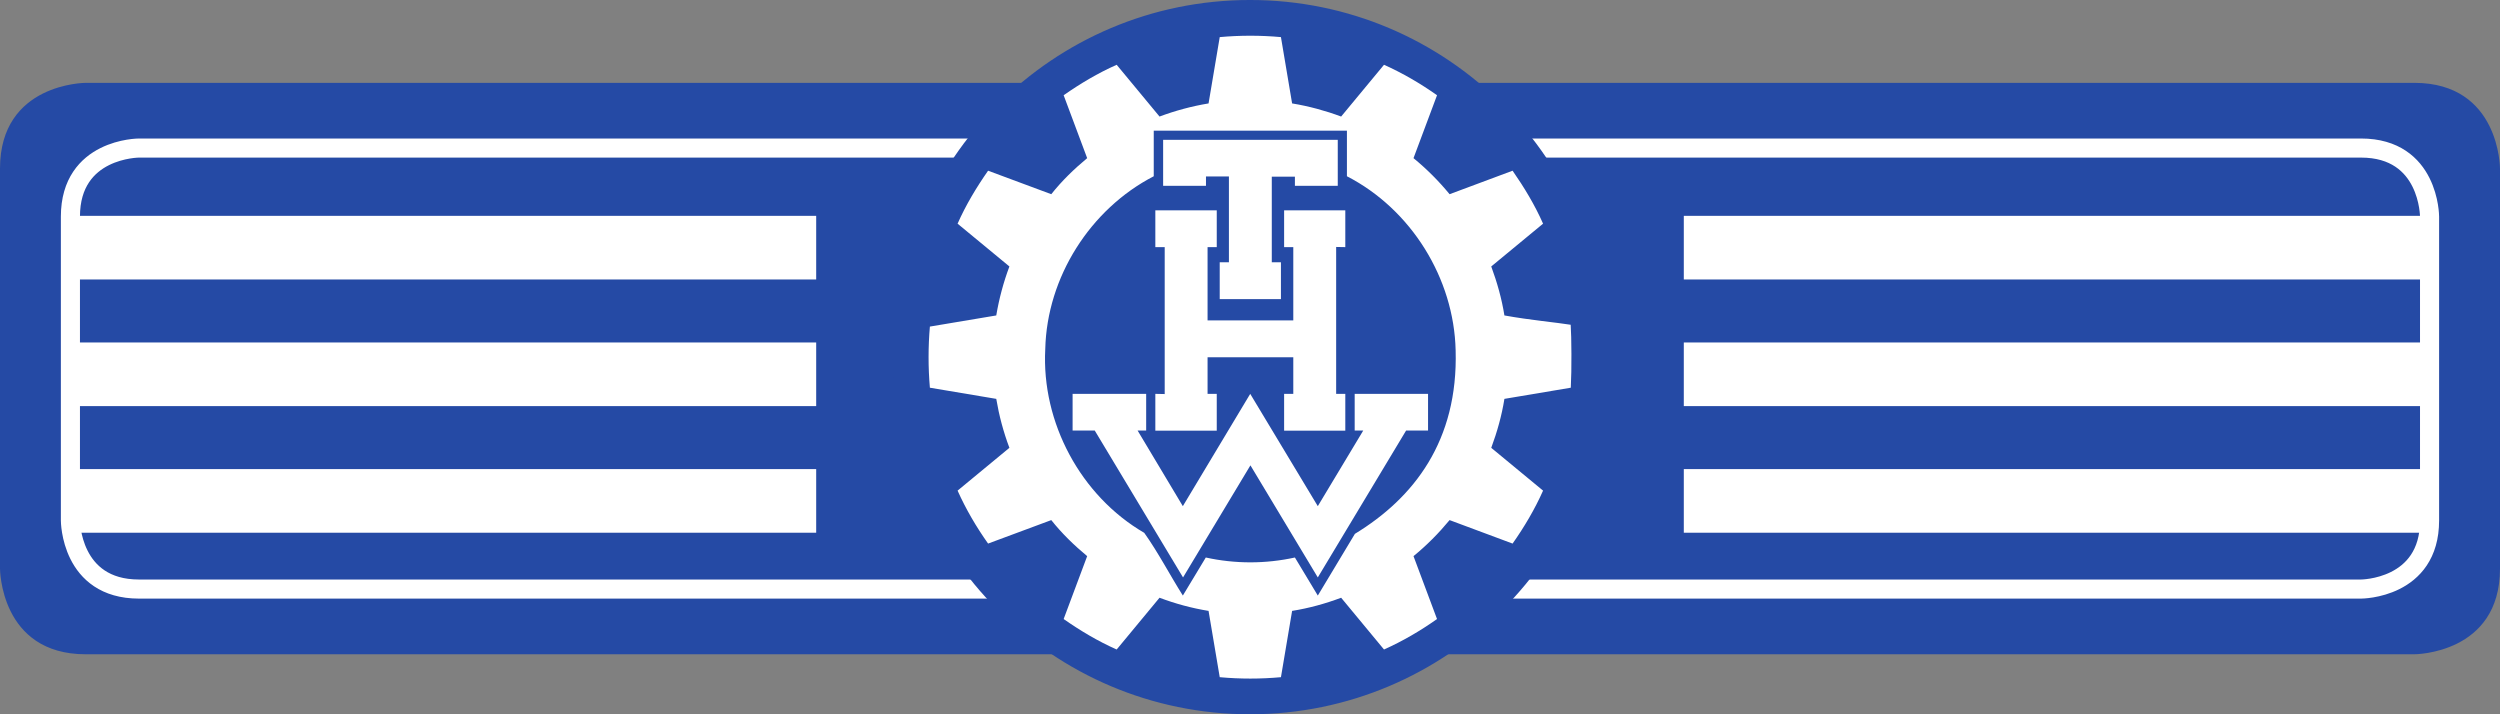 <?xml version="1.0" encoding="UTF-8" standalone="no"?>
<!-- Created with Inkscape (http://www.inkscape.org/) -->

<svg
   xmlns:dc="http://purl.org/dc/elements/1.1/"
   xmlns:cc="http://creativecommons.org/ns#"
   xmlns:rdf="http://www.w3.org/1999/02/22-rdf-syntax-ns#"
   xmlns:svg="http://www.w3.org/2000/svg"
   xmlns="http://www.w3.org/2000/svg"
   xmlns:sodipodi="http://sodipodi.sourceforge.net/DTD/sodipodi-0.dtd"
   xmlns:inkscape="http://www.inkscape.org/namespaces/inkscape"
   width="69.3mm"
   height="19.8mm"
   viewBox="0 0 245.551 70.156"
   id="svg9894"
   version="1.1"
   inkscape:version="0.91 r13725"
   sodipodi:docname="Dst.-Kennz. Sachbearbeiter 2013.svg">
  <rect x="0" y="0" width="245.551" height="70.156" fill="#808080" stroke="none"/>
  <defs
     id="defs9896">
    <clipPath
       clipPathUnits="userSpaceOnUse"
       id="clipPath686">
      <path
         d="m 370.607,222.75 50.508,0 0,50.513 -50.508,0 0,-50.513 z"
         id="path688"
         inkscape:connector-curvature="0" />
    </clipPath>
    <clipPath
       clipPathUnits="userSpaceOnUse"
       id="clipPath674">
      <path
         d="m 0,0 595.276,0 0,841.89 L 0,841.89 0,0 Z"
         id="path676"
         inkscape:connector-curvature="0" />
    </clipPath>
    <clipPath
       clipPathUnits="userSpaceOnUse"
       id="clipPath642">
      <path
         d="m 368.239,249.644 0,-3.275 c 0.848,-14.517 12.89,-26.029 27.619,-26.029 l 0,0 c 15.28,0 27.668,12.387 27.668,27.667 l 0,0 c 0,15.28 -12.388,27.667 -27.668,27.667 l 0,0 c -14.729,0 -26.771,-11.512 -27.619,-26.03"
         id="path644"
         inkscape:connector-curvature="0" />
    </clipPath>
    <clipPath
       clipPathUnits="userSpaceOnUse"
       id="clipPath622">
      <path
         d="m 0,0 595.276,0 0,841.89 L 0,841.89 0,0 Z"
         id="path624"
         inkscape:connector-curvature="0" />
    </clipPath>
    <clipPath
       clipPathUnits="userSpaceOnUse"
       id="clipPath98">
      <path
         d="m 115.488,221.98 50.509,0 0,50.513 -50.509,0 0,-50.513 z"
         id="path100"
         inkscape:connector-curvature="0" />
    </clipPath>
    <clipPath
       clipPathUnits="userSpaceOnUse"
       id="clipPath86">
      <path
         d="m 0,0 595.276,0 0,841.89 L 0,841.89 0,0 Z"
         id="path88"
         inkscape:connector-curvature="0" />
    </clipPath>
    <clipPath
       clipPathUnits="userSpaceOnUse"
       id="clipPath54">
      <path
         d="m 113.121,248.874 0,-3.276 c 0.848,-14.517 12.889,-26.029 27.619,-26.029 l 0,0 c 15.28,0 27.667,12.387 27.667,27.667 l 0,0 c 0,15.28 -12.387,27.667 -27.667,27.667 l 0,0 c -14.73,0 -26.771,-11.512 -27.619,-26.029"
         id="path56"
         inkscape:connector-curvature="0" />
    </clipPath>
    <clipPath
       clipPathUnits="userSpaceOnUse"
       id="clipPath34">
      <path
         d="m 0,0 595.276,0 0,841.89 L 0,841.89 0,0 Z"
         id="path36"
         inkscape:connector-curvature="0" />
    </clipPath>
    <clipPath
       clipPathUnits="userSpaceOnUse"
       id="clipPath490">
      <path
         d="m 370.607,561.817 50.508,0 0,50.513 -50.508,0 0,-50.513 z"
         id="path492"
         inkscape:connector-curvature="0" />
    </clipPath>
    <clipPath
       clipPathUnits="userSpaceOnUse"
       id="clipPath478">
      <path
         d="m 0,0 595.276,0 0,841.89 L 0,841.89 0,0 Z"
         id="path480"
         inkscape:connector-curvature="0" />
    </clipPath>
    <clipPath
       clipPathUnits="userSpaceOnUse"
       id="clipPath446">
      <path
         d="m 368.239,588.711 0,-3.275 c 0.848,-14.517 12.89,-26.029 27.619,-26.029 l 0,0 c 15.28,0 27.668,12.386 27.668,27.667 l 0,0 c 0,15.28 -12.388,27.666 -27.668,27.666 l 0,0 c -14.729,0 -26.771,-11.511 -27.619,-26.029"
         id="path448"
         inkscape:connector-curvature="0" />
    </clipPath>
    <clipPath
       clipPathUnits="userSpaceOnUse"
       id="clipPath426">
      <path
         d="m 0,0 595.276,0 0,841.89 L 0,841.89 0,0 Z"
         id="path428"
         inkscape:connector-curvature="0" />
    </clipPath>
    <clipPath
       clipPathUnits="userSpaceOnUse"
       id="clipPath290">
      <path
         d="m 115.488,562.054 50.509,0 0,50.513 -50.509,0 0,-50.513 z"
         id="path292"
         inkscape:connector-curvature="0" />
    </clipPath>
    <clipPath
       clipPathUnits="userSpaceOnUse"
       id="clipPath278">
      <path
         d="m 0,0 595.276,0 0,841.89 L 0,841.89 0,0 Z"
         id="path280"
         inkscape:connector-curvature="0" />
    </clipPath>
    <clipPath
       clipPathUnits="userSpaceOnUse"
       id="clipPath246">
      <path
         d="m 113.121,588.948 0,-3.276 c 0.848,-14.516 12.889,-26.029 27.619,-26.029 l 0,0 c 15.28,0 27.667,12.388 27.667,27.667 l 0,0 c 0,15.28 -12.387,27.667 -27.667,27.667 l 0,0 c -14.73,0 -26.771,-11.512 -27.619,-26.029"
         id="path248"
         inkscape:connector-curvature="0" />
    </clipPath>
    <clipPath
       clipPathUnits="userSpaceOnUse"
       id="clipPath226">
      <path
         d="m 0,0 595.276,0 0,841.89 L 0,841.89 0,0 Z"
         id="path228"
         inkscape:connector-curvature="0" />
    </clipPath>
    <clipPath
       clipPathUnits="userSpaceOnUse"
       id="clipPath176">
      <path
         d="m 370.607,660.63 50.508,0 0,50.513 -50.508,0 0,-50.513 z"
         id="path178"
         inkscape:connector-curvature="0" />
    </clipPath>
    <clipPath
       clipPathUnits="userSpaceOnUse"
       id="clipPath164">
      <path
         d="m 0,0 595.276,0 0,841.89 L 0,841.89 0,0 Z"
         id="path166"
         inkscape:connector-curvature="0" />
    </clipPath>
    <clipPath
       clipPathUnits="userSpaceOnUse"
       id="clipPath132">
      <path
         d="m 368.239,687.524 0,-3.275 c 0.848,-14.518 12.89,-26.03 27.619,-26.03 l 0,0 c 15.28,0 27.668,12.387 27.668,27.667 l 0,0 c 0,15.281 -12.388,27.667 -27.668,27.667 l 0,0 c -14.729,0 -26.771,-11.512 -27.619,-26.029"
         id="path134"
         inkscape:connector-curvature="0" />
    </clipPath>
    <clipPath
       clipPathUnits="userSpaceOnUse"
       id="clipPath112">
      <path
         d="m 0,0 595.276,0 0,841.89 L 0,841.89 0,0 Z"
         id="path114"
         inkscape:connector-curvature="0" />
    </clipPath>
    <clipPath
       clipPathUnits="userSpaceOnUse"
       id="clipPath84">
      <path
         d="m 115.488,661.104 50.509,0 0,50.513 -50.509,0 0,-50.513 z"
         id="path86"
         inkscape:connector-curvature="0" />
    </clipPath>
    <clipPath
       clipPathUnits="userSpaceOnUse"
       id="clipPath72">
      <path
         d="m 0,0 595.276,0 0,841.89 L 0,841.89 0,0 Z"
         id="path74"
         inkscape:connector-curvature="0" />
    </clipPath>
    <clipPath
       clipPathUnits="userSpaceOnUse"
       id="clipPath40">
      <path
         d="m 113.121,687.999 0,-3.276 c 0.848,-14.517 12.889,-26.029 27.619,-26.029 l 0,0 c 15.28,0 27.667,12.387 27.667,27.667 l 0,0 c 0,15.28 -12.387,27.667 -27.667,27.667 l 0,0 c -14.73,0 -26.771,-11.512 -27.619,-26.029"
         id="path42"
         inkscape:connector-curvature="0" />
    </clipPath>
    <clipPath
       clipPathUnits="userSpaceOnUse"
       id="clipPath20">
      <path
         d="m 0,0 595.276,0 0,841.89 L 0,841.89 0,0 Z"
         id="path22"
         inkscape:connector-curvature="0" />
    </clipPath>
    <clipPath
       clipPathUnits="userSpaceOnUse"
       id="clipPath1118">
      <path
         d="m 297.638,76.986 196.44,0 0,56.126 -196.44,0 0,-56.126 z"
         id="path1120"
         inkscape:connector-curvature="0" />
    </clipPath>
    <clipPath
       clipPathUnits="userSpaceOnUse"
       id="clipPath1106">
      <path
         d="m 370.606,79.792 50.509,0 0,50.513 -50.509,0 0,-50.513 z"
         id="path1108"
         inkscape:connector-curvature="0" />
    </clipPath>
    <clipPath
       clipPathUnits="userSpaceOnUse"
       id="clipPath1094">
      <path
         d="m 297.638,76.986 196.44,0 0,56.126 -196.44,0 0,-56.126 z"
         id="path1096"
         inkscape:connector-curvature="0" />
    </clipPath>
    <clipPath
       clipPathUnits="userSpaceOnUse"
       id="clipPath1082">
      <path
         d="m 368.239,106.688 0,-3.277 c 0.849,-14.516 12.89,-26.028 27.62,-26.028 l 0,0 c 15.28,0 27.666,12.387 27.666,27.667 l 0,0 c 0,15.279 -12.386,27.667 -27.666,27.667 l 0,0 c -14.73,0 -26.771,-11.513 -27.62,-26.029"
         id="path1084"
         inkscape:connector-curvature="0" />
    </clipPath>
    <clipPath
       clipPathUnits="userSpaceOnUse"
       id="clipPath1062">
      <path
         d="m 297.638,76.986 196.44,0 0,56.126 -196.44,0 0,-56.126 z"
         id="path1064"
         inkscape:connector-curvature="0" />
    </clipPath>
    <clipPath
       clipPathUnits="userSpaceOnUse"
       id="clipPath1038">
      <path
         d="m 42.519,76.513 196.441,0 0,56.126 -196.441,0 0,-56.126 z"
         id="path1040"
         inkscape:connector-curvature="0" />
    </clipPath>
    <clipPath
       clipPathUnits="userSpaceOnUse"
       id="clipPath1026">
      <path
         d="m 115.487,79.318 50.509,0 0,50.513 -50.509,0 0,-50.513 z"
         id="path1028"
         inkscape:connector-curvature="0" />
    </clipPath>
    <clipPath
       clipPathUnits="userSpaceOnUse"
       id="clipPath1014">
      <path
         d="m 42.519,76.513 196.441,0 0,56.126 -196.441,0 0,-56.126 z"
         id="path1016"
         inkscape:connector-curvature="0" />
    </clipPath>
    <clipPath
       clipPathUnits="userSpaceOnUse"
       id="clipPath1002">
      <path
         d="m 113.12,106.214 0,-3.277 c 0.85,-14.516 12.89,-26.028 27.62,-26.028 l 0,0 c 15.28,0 27.666,12.386 27.666,27.667 l 0,0 c 0,15.279 -12.386,27.666 -27.666,27.666 l 0,0 c -14.73,0 -26.77,-11.512 -27.62,-26.028"
         id="path1004"
         inkscape:connector-curvature="0" />
    </clipPath>
    <clipPath
       clipPathUnits="userSpaceOnUse"
       id="clipPath982">
      <path
         d="m 42.519,76.513 196.441,0 0,56.126 -196.441,0 0,-56.126 z"
         id="path984"
         inkscape:connector-curvature="0" />
    </clipPath>
    <clipPath
       clipPathUnits="userSpaceOnUse"
       id="clipPath970">
      <path
         d="m 297.638,191.129 196.44,0 0,56.126 -196.44,0 0,-56.126 z"
         id="path972"
         inkscape:connector-curvature="0" />
    </clipPath>
    <clipPath
       clipPathUnits="userSpaceOnUse"
       id="clipPath950">
      <path
         d="m 297.638,191.129 196.441,0 0,56.126 -196.441,0 0,-56.126 z"
         id="path952"
         inkscape:connector-curvature="0" />
    </clipPath>
    <clipPath
       clipPathUnits="userSpaceOnUse"
       id="clipPath938">
      <path
         d="m 370.606,193.936 50.509,0 0,50.513 -50.509,0 0,-50.513 z"
         id="path940"
         inkscape:connector-curvature="0" />
    </clipPath>
    <clipPath
       clipPathUnits="userSpaceOnUse"
       id="clipPath926">
      <path
         d="m 297.638,191.129 196.44,0 0,56.126 -196.44,0 0,-56.126 z"
         id="path928"
         inkscape:connector-curvature="0" />
    </clipPath>
    <clipPath
       clipPathUnits="userSpaceOnUse"
       id="clipPath914">
      <path
         d="m 368.239,220.83 0,-3.276 c 0.849,-14.517 12.89,-26.028 27.62,-26.028 l 0,0 c 15.28,0 27.666,12.387 27.666,27.667 l 0,0 c 0,15.28 -12.386,27.667 -27.666,27.667 l 0,0 c -14.73,0 -26.771,-11.513 -27.62,-26.03"
         id="path916"
         inkscape:connector-curvature="0" />
    </clipPath>
    <clipPath
       clipPathUnits="userSpaceOnUse"
       id="clipPath894">
      <path
         d="m 297.638,191.129 196.441,0 0,56.126 -196.441,0 0,-56.126 z"
         id="path896"
         inkscape:connector-curvature="0" />
    </clipPath>
    <clipPath
       clipPathUnits="userSpaceOnUse"
       id="clipPath882">
      <path
         d="m 42.519,190.639 196.441,0 0,56.126 -196.441,0 0,-56.126 z"
         id="path884"
         inkscape:connector-curvature="0" />
    </clipPath>
    <clipPath
       clipPathUnits="userSpaceOnUse"
       id="clipPath862">
      <path
         d="m 42.519,190.639 196.442,0 0,56.126 -196.442,0 0,-56.126 z"
         id="path864"
         inkscape:connector-curvature="0" />
    </clipPath>
    <clipPath
       clipPathUnits="userSpaceOnUse"
       id="clipPath850">
      <path
         d="m 115.487,193.445 50.509,0 0,50.513 -50.509,0 0,-50.513 z"
         id="path852"
         inkscape:connector-curvature="0" />
    </clipPath>
    <clipPath
       clipPathUnits="userSpaceOnUse"
       id="clipPath838">
      <path
         d="m 42.519,190.639 196.441,0 0,56.126 -196.441,0 0,-56.126 z"
         id="path840"
         inkscape:connector-curvature="0" />
    </clipPath>
    <clipPath
       clipPathUnits="userSpaceOnUse"
       id="clipPath826">
      <path
         d="m 113.12,220.34 0,-3.276 c 0.85,-14.517 12.89,-26.028 27.62,-26.028 l 0,0 c 15.28,0 27.666,12.387 27.666,27.667 l 0,0 c 0,15.279 -12.386,27.667 -27.666,27.667 l 0,0 c -14.73,0 -26.77,-11.513 -27.62,-26.03"
         id="path828"
         inkscape:connector-curvature="0" />
    </clipPath>
    <clipPath
       clipPathUnits="userSpaceOnUse"
       id="clipPath806">
      <path
         d="m 42.519,190.639 196.442,0 0,56.126 -196.442,0 0,-56.126 z"
         id="path808"
         inkscape:connector-curvature="0" />
    </clipPath>
    <clipPath
       clipPathUnits="userSpaceOnUse"
       id="clipPath794">
      <path
         d="m 297.638,289.923 196.44,0 0,56.127 -196.44,0 0,-56.127 z"
         id="path796"
         inkscape:connector-curvature="0" />
    </clipPath>
    <clipPath
       clipPathUnits="userSpaceOnUse"
       id="clipPath774">
      <path
         d="m 297.638,289.923 196.441,0 0,56.127 -196.441,0 0,-56.127 z"
         id="path776"
         inkscape:connector-curvature="0" />
    </clipPath>
    <clipPath
       clipPathUnits="userSpaceOnUse"
       id="clipPath762">
      <path
         d="m 370.606,292.729 50.509,0 0,50.513 -50.509,0 0,-50.513 z"
         id="path764"
         inkscape:connector-curvature="0" />
    </clipPath>
    <clipPath
       clipPathUnits="userSpaceOnUse"
       id="clipPath750">
      <path
         d="m 297.638,289.923 196.44,0 0,56.127 -196.44,0 0,-56.127 z"
         id="path752"
         inkscape:connector-curvature="0" />
    </clipPath>
    <clipPath
       clipPathUnits="userSpaceOnUse"
       id="clipPath738">
      <path
         d="m 368.239,319.625 0,-3.277 c 0.849,-14.516 12.89,-26.028 27.62,-26.028 l 0,0 c 15.28,0 27.666,12.387 27.666,27.667 l 0,0 c 0,15.279 -12.386,27.667 -27.666,27.667 l 0,0 c -14.73,0 -26.771,-11.513 -27.62,-26.029"
         id="path740"
         inkscape:connector-curvature="0" />
    </clipPath>
    <clipPath
       clipPathUnits="userSpaceOnUse"
       id="clipPath718">
      <path
         d="m 297.638,289.923 196.441,0 0,56.127 -196.441,0 0,-56.127 z"
         id="path720"
         inkscape:connector-curvature="0" />
    </clipPath>
    <clipPath
       clipPathUnits="userSpaceOnUse"
       id="clipPath694">
      <path
         d="m 42.52,290.632 196.441,0 0,56.126 -196.441,0 0,-56.126 z"
         id="path696"
         inkscape:connector-curvature="0" />
    </clipPath>
    <clipPath
       clipPathUnits="userSpaceOnUse"
       id="clipPath682">
      <path
         d="m 115.487,293.438 50.51,0 0,50.513 -50.51,0 0,-50.513 z"
         id="path684"
         inkscape:connector-curvature="0" />
    </clipPath>
    <clipPath
       clipPathUnits="userSpaceOnUse"
       id="clipPath670">
      <path
         d="m 42.52,290.632 196.441,0 0,56.126 -196.441,0 0,-56.126 z"
         id="path672"
         inkscape:connector-curvature="0" />
    </clipPath>
    <clipPath
       clipPathUnits="userSpaceOnUse"
       id="clipPath658">
      <path
         d="m 113.121,320.333 0,-3.276 c 0.849,-14.517 12.89,-26.028 27.62,-26.028 l 0,0 c 15.279,0 27.666,12.386 27.666,27.666 l 0,0 c 0,15.28 -12.387,27.668 -27.666,27.668 l 0,0 c -14.73,0 -26.771,-11.513 -27.62,-26.03"
         id="path660"
         inkscape:connector-curvature="0" />
    </clipPath>
    <clipPath
       clipPathUnits="userSpaceOnUse"
       id="clipPath638">
      <path
         d="m 42.52,290.632 196.441,0 0,56.126 -196.441,0 0,-56.126 z"
         id="path640"
         inkscape:connector-curvature="0" />
    </clipPath>
    <clipPath
       clipPathUnits="userSpaceOnUse"
       id="clipPath150">
      <path
         d="m 42.52,587.548 196.441,0 0,56.126 -196.441,0 0,-56.126 z"
         id="path152"
         inkscape:connector-curvature="0" />
    </clipPath>
    <clipPath
       clipPathUnits="userSpaceOnUse"
       id="clipPath138">
      <path
         d="m 115.487,590.353 50.51,0 0,50.513 -50.51,0 0,-50.513 z"
         id="path140"
         inkscape:connector-curvature="0" />
    </clipPath>
    <clipPath
       clipPathUnits="userSpaceOnUse"
       id="clipPath126">
      <path
         d="m 42.52,587.548 196.441,0 0,56.126 -196.441,0 0,-56.126 z"
         id="path128"
         inkscape:connector-curvature="0" />
    </clipPath>
    <clipPath
       clipPathUnits="userSpaceOnUse"
       id="clipPath114">
      <path
         d="m 113.121,617.249 0,-3.276 c 0.849,-14.517 12.89,-26.029 27.62,-26.029 l 0,0 c 15.279,0 27.665,12.387 27.665,27.667 l 0,0 c 0,15.279 -12.386,27.667 -27.665,27.667 l 0,0 c -14.73,0 -26.771,-11.512 -27.62,-26.029"
         id="path116"
         inkscape:connector-curvature="0" />
    </clipPath>
    <clipPath
       clipPathUnits="userSpaceOnUse"
       id="clipPath94">
      <path
         d="m 42.52,587.548 196.441,0 0,56.126 -196.441,0 0,-56.126 z"
         id="path96"
         inkscape:connector-curvature="0" />
    </clipPath>
    <clipPath
       clipPathUnits="userSpaceOnUse"
       id="clipPath230">
      <path
         d="m 297.638,713.13 196.44,0 0,56.126 -196.44,0 0,-56.126 z"
         id="path232"
         inkscape:connector-curvature="0" />
    </clipPath>
    <clipPath
       clipPathUnits="userSpaceOnUse"
       id="clipPath218">
      <path
         d="m 370.606,715.936 50.509,0 0,50.513 -50.509,0 0,-50.513 z"
         id="path220"
         inkscape:connector-curvature="0" />
    </clipPath>
    <clipPath
       clipPathUnits="userSpaceOnUse"
       id="clipPath206">
      <path
         d="m 297.638,713.13 196.44,0 0,56.126 -196.44,0 0,-56.126 z"
         id="path208"
         inkscape:connector-curvature="0" />
    </clipPath>
    <clipPath
       clipPathUnits="userSpaceOnUse"
       id="clipPath194">
      <path
         d="m 368.239,742.831 0,-3.276 c 0.849,-14.517 12.89,-26.028 27.62,-26.028 l 0,0 c 15.28,0 27.666,12.387 27.666,27.667 l 0,0 c 0,15.279 -12.386,27.667 -27.666,27.667 l 0,0 c -14.73,0 -26.771,-11.513 -27.62,-26.03"
         id="path196"
         inkscape:connector-curvature="0" />
    </clipPath>
    <clipPath
       clipPathUnits="userSpaceOnUse"
       id="clipPath174">
      <path
         d="m 297.638,713.13 196.44,0 0,56.126 -196.44,0 0,-56.126 z"
         id="path176"
         inkscape:connector-curvature="0" />
    </clipPath>
    <clipPath
       clipPathUnits="userSpaceOnUse"
       id="clipPath310">
      <path
         d="m 42.52,715.083 196.441,0 0,56.126 -196.441,0 0,-56.126 z"
         id="path312"
         inkscape:connector-curvature="0" />
    </clipPath>
    <clipPath
       clipPathUnits="userSpaceOnUse"
       id="clipPath298">
      <path
         d="m 115.487,717.889 50.51,0 0,50.513 -50.51,0 0,-50.513 z"
         id="path300"
         inkscape:connector-curvature="0" />
    </clipPath>
    <clipPath
       clipPathUnits="userSpaceOnUse"
       id="clipPath286">
      <path
         d="m 42.52,715.083 196.441,0 0,56.126 -196.441,0 0,-56.126 z"
         id="path288"
         inkscape:connector-curvature="0" />
    </clipPath>
    <clipPath
       clipPathUnits="userSpaceOnUse"
       id="clipPath274">
      <path
         d="m 113.121,744.784 0,-3.276 c 0.849,-14.516 12.89,-26.028 27.62,-26.028 l 0,0 c 15.279,0 27.665,12.387 27.665,27.667 l 0,0 c 0,15.279 -12.386,27.667 -27.665,27.667 l 0,0 c -14.73,0 -26.771,-11.513 -27.62,-26.03"
         id="path276"
         inkscape:connector-curvature="0" />
    </clipPath>
    <clipPath
       clipPathUnits="userSpaceOnUse"
       id="clipPath254">
      <path
         d="m 42.52,715.083 196.441,0 0,56.126 -196.441,0 0,-56.126 z"
         id="path256"
         inkscape:connector-curvature="0" />
    </clipPath>
  </defs>
  <sodipodi:namedview
     id="base"
     pagecolor="#ffffff"
     bordercolor="#666666"
     borderopacity="1.0"
     inkscape:pageopacity="0.0"
     inkscape:pageshadow="2"
     inkscape:zoom="0.35"
     inkscape:cx="2.3459578"
     inkscape:cy="46.177714"
     inkscape:document-units="px"
     inkscape:current-layer="layer1"
     showgrid="false"
     fit-margin-top="0"
     fit-margin-left="0"
     fit-margin-right="0"
     fit-margin-bottom="0"
     inkscape:window-width="1366"
     inkscape:window-height="705"
     inkscape:window-x="-8"
     inkscape:window-y="-8"
     inkscape:window-maximized="1" />
  <g
     inkscape:label="Ebene 1"
     inkscape:groupmode="layer"
     id="layer1"
     transform="translate(93.06,-394.098)">
    <g
       transform="matrix(1.25,0,0,-1.25,-146.21,1358.109)"
       id="g250">
      <g
         id="g252"
         clip-path="url(#clipPath254)">
        <g
           id="g258"
           transform="translate(49.255,764.699)">
          <path
             d="m 0,0 c 0,0 -6.735,0 -6.735,-6.734 l 0,-31.432 c 0,0 0,-6.734 6.735,-6.734 l 182.971,0 c 0,0 6.735,0 6.735,6.734 l 0,31.432 c 0,0 0,6.734 -6.735,6.734 L 0,0 Z"
             style="fill:#254aa5;fill-opacity:1;fill-rule:nonzero;stroke:none"
             id="path260"
             inkscape:connector-curvature="0" />
        </g>
        <g
           id="g262"
           transform="translate(53.441,759.576)">
          <path
             d="m 0,0 c 0,0 -5.388,0 -5.388,-5.389 l 0,-23.877 c 0,0 0,-5.387 5.388,-5.387 l 174.597,0 c 0,0 5.388,0 5.388,5.387 l 0,23.877 c 0,0 0,5.389 -5.388,5.389 L 0,0 Z"
             style="fill:none;stroke:#ffffff;stroke-width:1.5;stroke-linecap:butt;stroke-linejoin:miter;stroke-miterlimit:4;stroke-dasharray:none;stroke-opacity:1"
             id="path264"
             inkscape:connector-curvature="0" />
        </g>
        <g
           id="g266"
           transform="translate(140.74,715.48)">
          <path
             d="M 0,0 C 15.279,0 27.667,12.387 27.667,27.667 27.667,42.946 15.279,55.334 0,55.334 -15.28,55.334 -27.667,42.946 -27.667,27.667 -27.667,12.387 -15.28,0 0,0"
             style="fill:#254aa5;fill-opacity:1;fill-rule:nonzero;stroke:none"
             id="path268"
             inkscape:connector-curvature="0" />
        </g>
      </g>
    </g>
    <g
       transform="matrix(1.25,0,0,-1.25,-146.21,1358.109)"
       id="g270">
      <g
         id="g272"
         clip-path="url(#clipPath274)">
        <g
           id="g278"
           transform="translate(449.222,378.054)">
          <path
             d="m 0,0 -29.239,-48.654 -18.067,29.989 c -23.08,-5.075 -47.18,-5.083 -70.259,0 l -18.09,-29.989 c -10.308,16.321 -19.354,33.869 -30.436,49.432 -50.076,29.107 -81.131,87.019 -78.046,144.955 1.324,56.602 35.466,110.339 85.529,136.212 l 0,35.934 152.321,0 0,-35.934 C 44.243,255.961 78.16,201.56 79.435,144.604 81.444,73.38 46.595,28.368 0,0 m 170.15,164.855 c -10.72,1.761 -32.024,3.663 -52.269,7.349 -2.088,13.188 -5.767,26.104 -10.367,38.621 l 40.862,33.741 c -6.494,14.739 -14.856,28.569 -24.035,41.762 l -49.683,-18.53 c -8.526,10.376 -18.074,19.911 -28.453,28.419 l 18.547,49.61 c -13.139,9.282 -27.114,17.447 -41.8,24.017 l -33.801,-40.816 c -12.518,4.68 -25.478,8.175 -38.661,10.35 l -8.804,52.287 c -16.051,1.461 -32.209,1.457 -48.263,0 l -8.809,-52.287 c -13.177,-2.201 -26.138,-5.668 -38.658,-10.35 l -33.796,40.816 c -14.72,-6.525 -28.611,-14.799 -41.803,-24.017 l 18.55,-49.61 c -10.29,-8.544 -19.992,-17.904 -28.299,-28.419 l -49.824,18.53 c -9.217,-13.176 -17.53,-27.038 -24.054,-41.762 l 40.865,-33.741 c -4.687,-12.501 -8.152,-25.451 -10.37,-38.621 l -52.343,-8.786 c -1.374,-16.027 -1.374,-32.163 0,-48.189 l 52.343,-8.802 c 2.212,-13.164 5.661,-26.118 10.37,-38.604 L -313.27,34.065 c 6.577,-14.682 14.766,-28.627 24.054,-41.742 l 49.824,18.512 c 8.338,-10.49 17.997,-19.889 28.299,-28.413 l -18.55,-49.6 c 13.195,-9.214 27.076,-17.505 41.803,-24.018 l 33.796,40.82 c 12.502,-4.722 25.474,-8.23 38.658,-10.37 l 8.809,-52.273 c 16.054,-1.47 32.212,-1.47 48.263,0 l 8.804,52.273 c 13.189,2.116 26.158,5.651 38.661,10.37 l 33.801,-40.82 c 14.693,6.56 28.659,14.74 41.8,24.018 l -18.547,49.6 c 10.392,8.49 19.896,18.063 28.453,28.413 l 49.683,-18.512 c 9.25,13.133 17.489,27.046 24.035,41.742 l -40.862,33.758 c 4.625,12.502 8.285,25.425 10.367,38.604 l 52.349,8.802 c 0.783,14.364 0.566,40.148 -0.08,49.626"
             style="fill:#ffffff;fill-opacity:1;fill-rule:nonzero;stroke:none"
             id="path280-9"
             inkscape:connector-curvature="0" />
        </g>
      </g>
    </g>
    <g
       transform="matrix(1.25,0,0,-1.25,-146.21,1358.109)"
       id="g282">
      <g
         id="g284"
         clip-path="url(#clipPath286)">
        <g
           id="g290"
           transform="translate(140.74,715.48)">
          <path
             d="M 0,0 C 15.279,0 27.667,12.387 27.667,27.667 27.667,42.946 15.279,55.334 0,55.334 -15.28,55.334 -27.667,42.946 -27.667,27.667 -27.667,12.387 -15.28,0 0,0 Z"
             style="fill:none;stroke:#254aa5;stroke-width:0.792;stroke-linecap:butt;stroke-linejoin:miter;stroke-miterlimit:4;stroke-dasharray:none;stroke-opacity:1"
             id="path292-4"
             inkscape:connector-curvature="0" />
        </g>
      </g>
    </g>
    <g
       transform="matrix(1.25,0,0,-1.25,-146.21,1358.109)"
       id="g294">
      <g
         id="g296"
         clip-path="url(#clipPath298)">
        <g
           id="g302"
           transform="translate(148.983,729.262)">
          <path
             d="m 0,0 -2.914,-4.849 -1.8,2.99 c -2.3,-0.507 -4.702,-0.508 -7.002,0 l -1.803,-2.99 c -1.027,1.627 -1.929,3.376 -3.033,4.927 -4.99,2.901 -8.085,8.671 -7.778,14.445 0.132,5.641 3.535,10.997 8.524,13.575 l 0,3.58 15.179,0 0,-3.58 C 4.409,25.508 7.789,20.087 7.916,14.411 8.116,7.313 4.643,2.827 0,0 m 16.956,16.429 c -1.068,0.175 -3.191,0.365 -5.208,0.732 -0.209,1.315 -0.575,2.603 -1.034,3.849 l 4.072,3.362 c -0.647,1.469 -1.48,2.847 -2.395,4.162 L 7.44,26.688 c -0.85,1.035 -1.801,1.984 -2.835,2.833 l 1.848,4.943 C 5.144,35.39 3.751,36.202 2.287,36.857 L -1.081,32.79 c -1.248,0.466 -2.539,0.814 -3.853,1.031 l -0.877,5.211 c -1.6,0.145 -3.21,0.145 -4.81,0 l -0.878,-5.211 c -1.313,-0.218 -2.605,-0.565 -3.852,-1.031 l -3.368,4.067 c -1.467,-0.65 -2.852,-1.475 -4.166,-2.393 l 1.848,-4.943 c -1.025,-0.853 -1.992,-1.786 -2.82,-2.833 l -4.965,1.846 c -0.918,-1.313 -1.747,-2.694 -2.397,-4.162 l 4.072,-3.362 c -0.467,-1.245 -0.812,-2.535 -1.033,-3.849 l -5.216,-0.875 c -0.137,-1.598 -0.137,-3.206 0,-4.803 l 5.216,-0.877 c 0.22,-1.312 0.564,-2.603 1.033,-3.847 l -4.072,-3.363 c 0.655,-1.463 1.471,-2.854 2.397,-4.161 l 4.965,1.845 c 0.831,-1.046 1.794,-1.981 2.82,-2.832 l -1.848,-4.942 c 1.315,-0.919 2.698,-1.744 4.166,-2.394 l 3.368,4.068 c 1.246,-0.471 2.538,-0.82 3.852,-1.034 l 0.878,-5.209 c 1.6,-0.146 3.21,-0.146 4.81,0 l 0.877,5.209 c 1.314,0.211 2.607,0.564 3.853,1.034 l 3.368,-4.068 c 1.464,0.654 2.856,1.469 4.166,2.394 l -1.848,4.942 c 1.035,0.846 1.982,1.8 2.835,2.832 l 4.951,-1.845 c 0.922,1.309 1.743,2.696 2.395,4.161 l -4.072,3.363 c 0.461,1.246 0.826,2.534 1.034,3.847 l 5.216,0.877 c 0.078,1.432 0.057,4.001 -0.008,4.946"
             style="fill:#ffffff;fill-opacity:1;fill-rule:nonzero;stroke:none"
             id="path304"
             inkscape:connector-curvature="0" />
        </g>
      </g>
    </g>
    <g
       transform="matrix(1.25,0,0,-1.25,-146.21,1358.109)"
       id="g306">
      <g
         id="g308"
         clip-path="url(#clipPath310)">
        <g
           id="g314"
           transform="translate(147.636,760.222)">
          <path
             d="m 0,0 -13.721,0 0,-3.613 3.366,0 0,0.735 1.803,0 0,-6.743 -0.723,0 0,-2.895 4.81,0 0,2.895 -0.719,0 0,6.727 1.817,0 0,-0.719 3.367,0 L 0,0 Z"
             style="fill:#ffffff;fill-opacity:1;fill-rule:nonzero;stroke:none"
             id="path316"
             inkscape:connector-curvature="0" />
        </g>
        <g
           id="g318"
           transform="translate(133.302,754.684)">
          <path
             d="m 0,0 0,-2.893 0.736,0 0,-11.545 -0.736,0.015 0,-2.893 4.826,0 0,2.893 -0.722,0 0,2.878 6.736,0 0,-2.878 -0.721,0 0,-2.893 4.808,0 0,2.893 -0.719,0 0,11.543 0.719,-0.013 0,2.893 -4.808,0 0,-2.893 0.721,0 0,-5.758 -6.736,0 0,5.758 0.722,0 L 4.826,0 0,0 Z"
             style="fill:#ffffff;fill-opacity:1;fill-rule:nonzero;stroke:none"
             id="path320"
             inkscape:connector-curvature="0" />
        </g>
        <g
           id="g322"
           transform="translate(140.774,734.644)">
          <path
             d="m 0,0 5.294,-8.807 6.94,11.544 1.723,0 0,2.88 -5.765,0 0,-2.88 0.674,0 -3.572,-5.943 -5.31,8.823 -5.295,-8.823 -3.555,5.943 0.674,0 0,2.88 -5.781,0 0,-2.88 1.739,0 L -5.295,-8.807 0,0 Z"
             style="fill:#ffffff;fill-opacity:1;fill-rule:nonzero;stroke:none"
             id="path324"
             inkscape:connector-curvature="0" />
        </g>
        <g
           id="g326"
           transform="translate(106.653,741.799)">
          <path
             d="M 0,0 -58.11,0 M 126.283,0 68.174,0 M 0,9.95 l -58.11,0 m 184.393,0 -58.109,0 M 0,-9.949 l -58.11,0 m 184.393,0 -58.109,0"
             style="fill:none;stroke:#ffffff;stroke-width:5;stroke-linecap:butt;stroke-linejoin:miter;stroke-miterlimit:4;stroke-dasharray:none;stroke-opacity:1"
             id="path328"
             inkscape:connector-curvature="0" />
        </g>
      </g>
    </g>
  </g>
</svg>

